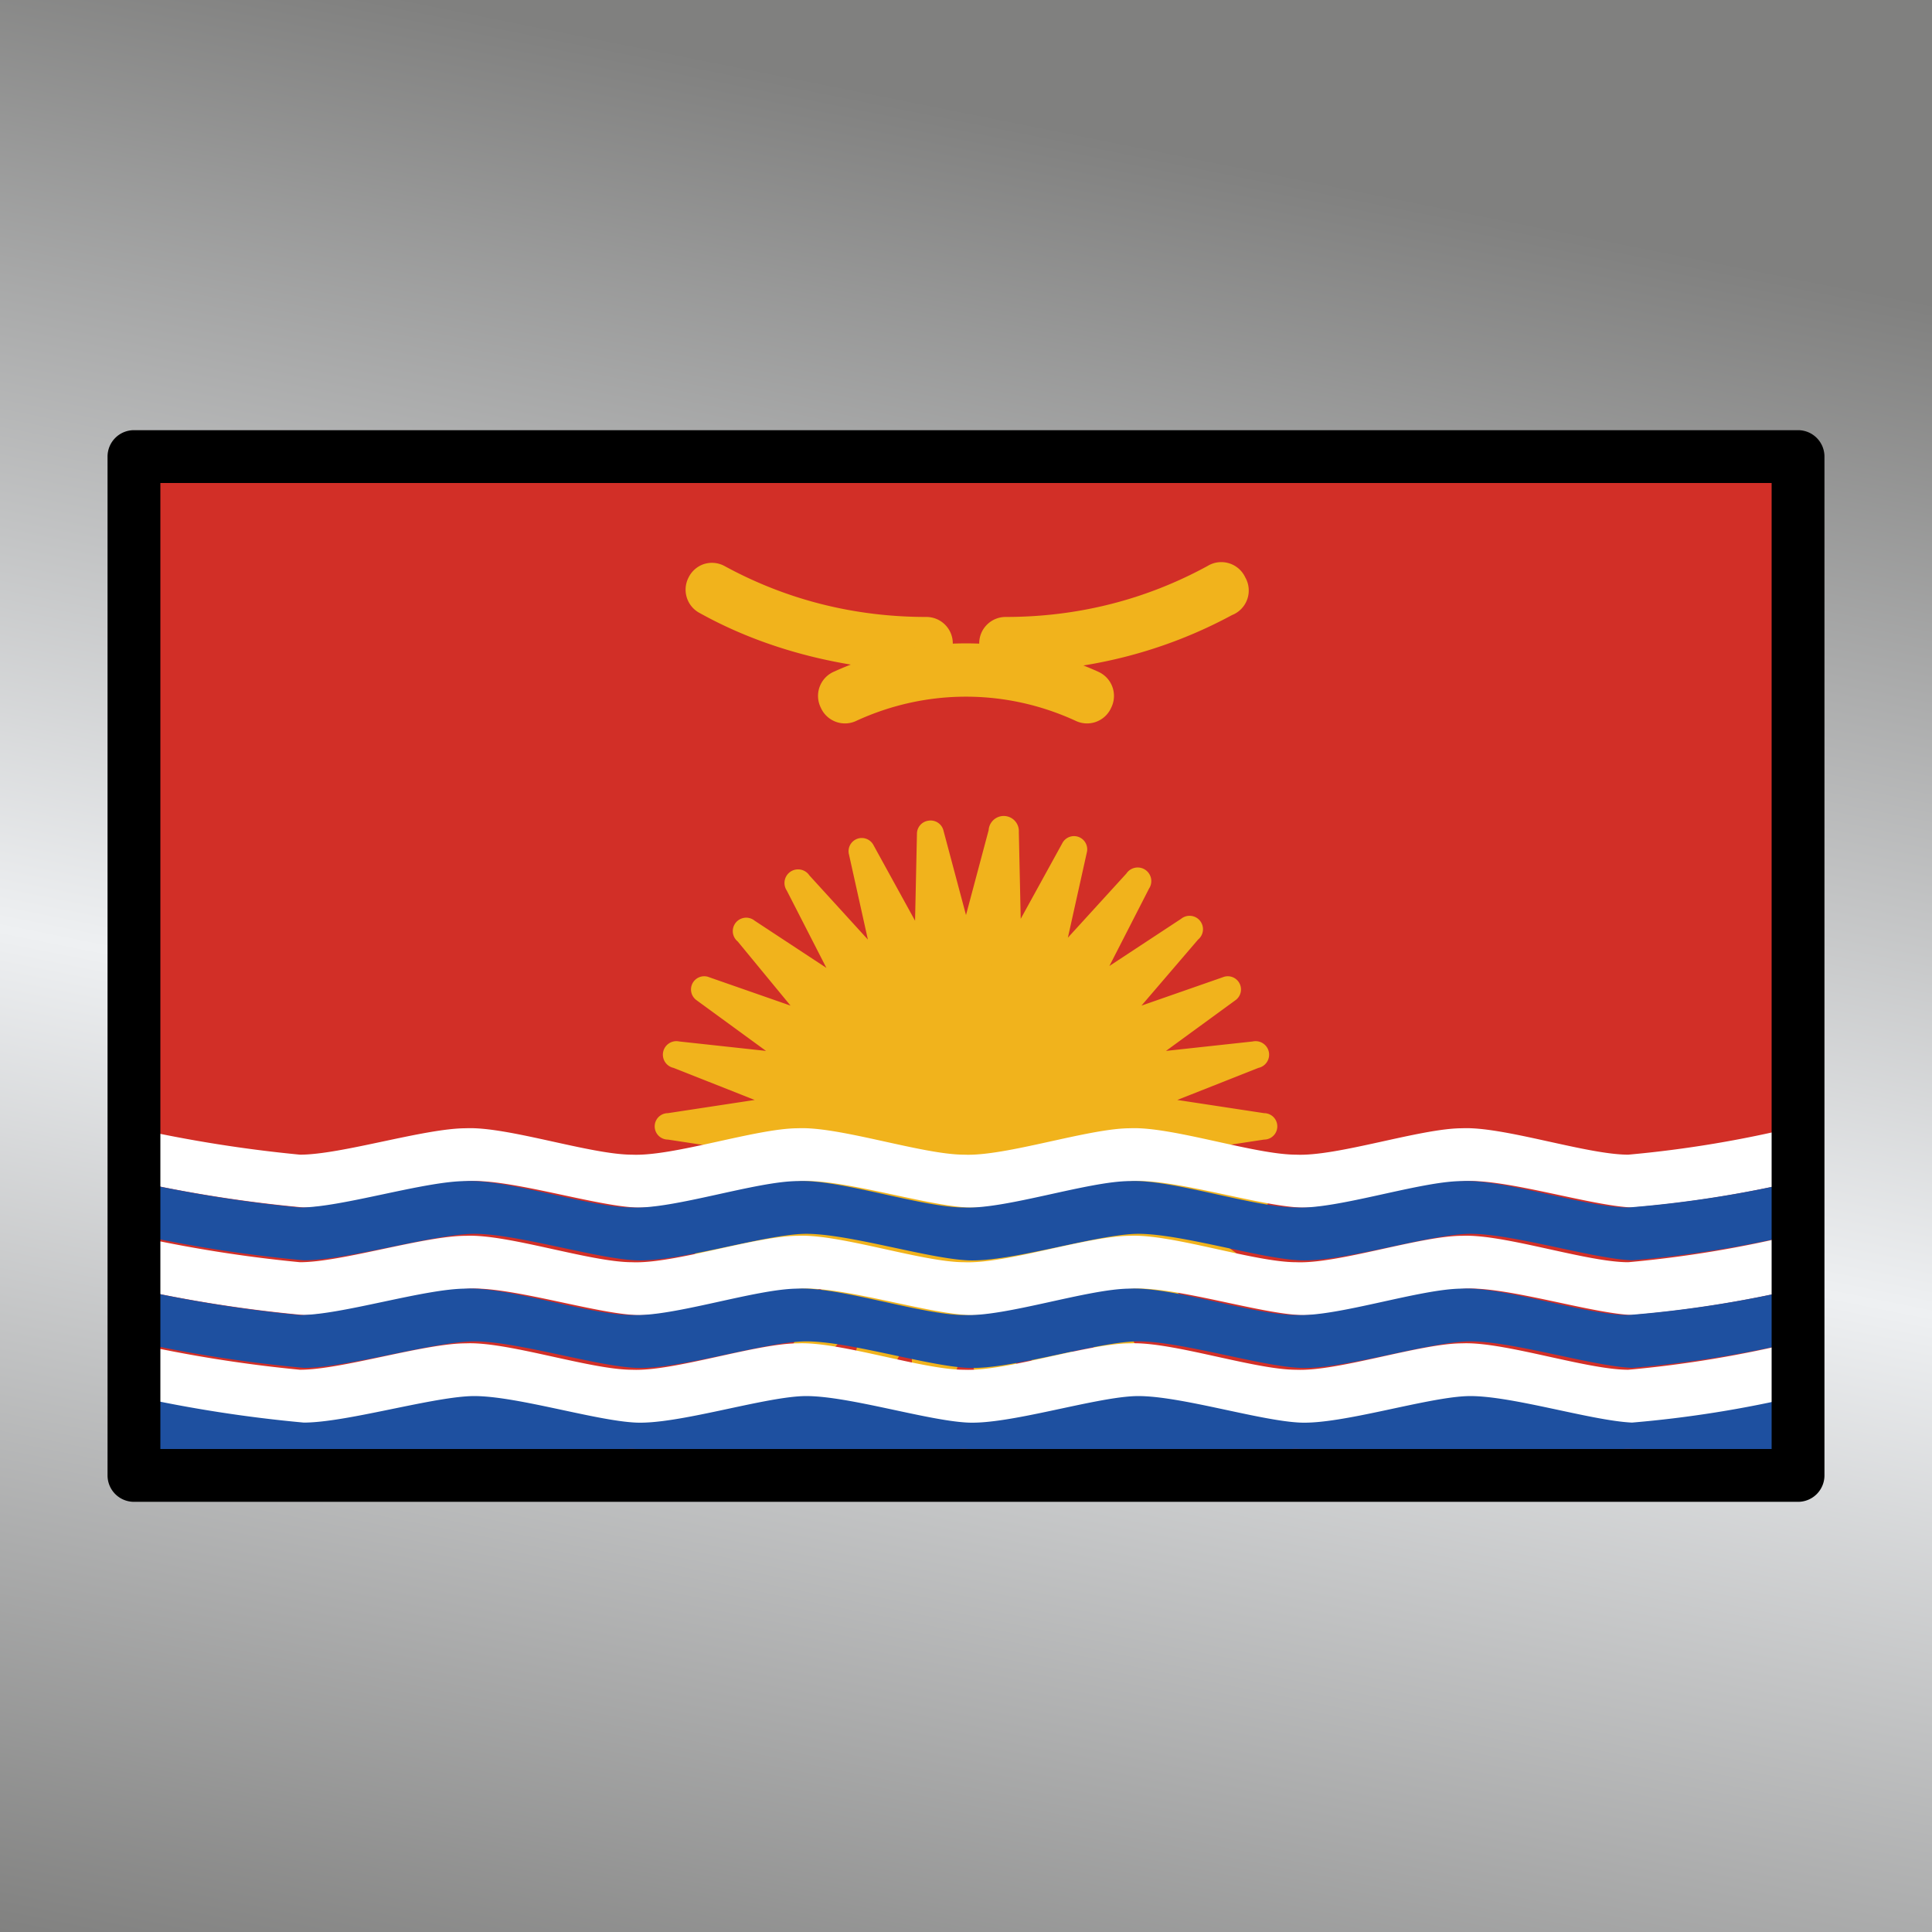 <svg viewBox="0 0 1024 1024"  xmlns="http://www.w3.org/2000/svg">
<rect x="0" y="0" width="1024" height="1024" fill="#333333" stroke="none"/>
<defs>
 <g id="asset928" desc="OpenMoji (CC BY-SA 4.0)/Flags/Kiribati">
  <path d="M71 242 H953 V782 H71 Z" fill="#d22f27" />
  <path d="m532 514 35 -63 -16 71 49 -53 -32 65 61 -40 -47 55 68 -24 -59 42 72 -7 -67 27 L668 597 l-72 10 67 27 -72 -7 59 42 -68 -24 47 55 -61 -40 32 65 -49 -53 16 71 -35 -63 -2 72 L512 683 l-19 70 -2 -72 -35 63 16 -71 -49 53 32 -65 -61 40 47 -55 -68 24 59 -42 -72 7 67 -27 L356 597 l72 -10 -67 -27 72 7 -59 -42 68 24 -47 -55 61 40 -32 -65 49 53 -16 -71 35 63 2 -72 L512 512 531 442 Z" fill="#f1b31c" />
  <path d="m492 435 a7 7 0 0 0 -6 7 l-1 46 -22 -40 a7 7 0 0 0 -13 5 l10 45 -31 -34 a7 7 0 0 0 -12 8 l21 41 -38 -25 a7 7 0 0 0 -9 11 L419 533 376 518 a7 7 0 0 0 -7 12 l37 27 -46 -5 a7 7 0 0 0 -3 14 l43 17 -46 7 a7 7 0 0 0 0 14 l46 7 -43 17 a7 7 0 0 0 3 14 l46 -5 -37 27 a7 7 0 0 0 7 12 L419 661 389 696 a7 7 0 0 0 9 11 l38 -25 -21 41 a7 7 0 0 0 12 8 l31 -34 -10 45 a7 7 0 0 0 13 5 l22 -40 1 46 a7 7 0 0 0 14 2 L512 710 l12 45 a7 7 0 0 0 14 -2 l1 -46 22 40 a7 7 0 0 0 13 -5 l-10 -45 31 34 a7 7 0 0 0 12 -8 l-21 -41 38 25 a7 7 0 0 0 9 -11 L605 661 l43 15 a7 7 0 0 0 7 -12 l-37 -27 46 5 a7 7 0 0 0 3 -14 l-43 -17 46 -7 a7 7 0 0 0 0 -14 l-46 -7 43 -17 a7 7 0 0 0 -3 -14 l-46 5 37 -27 A7 7 0 0 0 648 518 L605 533 635 498 a7 7 0 0 0 -9 -11 l-38 25 21 -41 a7 7 0 0 0 -12 -8 l-31 34 10 -45 a7 7 0 0 0 -13 -5 l-22 40 -1 -46 A7 7 0 0 0 524 440 L512 485 500 440 a7 7 0 0 0 -8 -5 zm7 57 6 22 a7 7 0 0 0 14 0 l6 -22 1 23 a7 7 0 0 0 13 3 l11 -20 -5 22 a7 7 0 0 0 12 6 l16 -17 -10 21 a7 7 0 0 0 10 9 l19 -13 -15 18 a7 7 0 0 0 8 11 l22 -8 -19 13 a7 7 0 0 0 5 13 l23 -2 -21 9 a7 7 0 0 0 2 14 L618 597 596 601 A7 7 0 0 0 594 614 l21 9 -23 -2 a7 7 0 0 0 -5 13 l19 13 -22 -8 a7 7 0 0 0 -8 11 l15 17 -19 -13 a7 7 0 0 0 -10 9 l10 21 -16 -17 a7 7 0 0 0 -12 6 l5 22 -11 -20 a7 7 0 0 0 -13 3 l-1 23 -6 -22 a7 7 0 0 0 -14 0 l-6 22 -1 -23 a7 7 0 0 0 -13 -3 l-11 20 5 -22 a7 7 0 0 0 -12 -6 l-16 17 10 -21 a7 7 0 0 0 -10 -9 l-19 13 15 -17 A7 7 0 0 0 439 639 l-22 8 19 -13 a7 7 0 0 0 -5 -13 l-23 2 21 -9 A7 7 0 0 0 428 601 L406 597 428 594 A7 7 0 0 0 430 580 l-21 -9 23 2 a7 7 0 0 0 5 -13 l-19 -13 22 8 a7 7 0 0 0 8 -11 l-15 -18 19 13 a7 7 0 0 0 10 -9 l-10 -21 16 17 a7 7 0 0 0 12 -6 l-5 -22 11 20 a7 7 0 0 0 13 -3 z" fill="#f1b31c" />
  <path d="m953 626 a606 606 0 0 1 -88 14 c-22 -1 -66 -15 -88 -14 -22 1 -66 15 -88 14 -22 -1 -66 -15 -88 -14 -22 1 -66 15 -88 14 -22 -1 -66 -15 -88 -14 -22 1 -66 15 -88 14 -22 -1 -66 -15 -88 -14 -22 1 -66 14 -88 14 A723 723 0 0 1 71 626 v-28 a723 723 0 0 0 88 14 c22 0 66 -14 88 -14 22 -1 66 14 88 14 22 1 66 -14 88 -14 22 -1 66 14 88 14 22 1 66 -14 88 -14 22 -1 66 14 88 14 22 1 66 -14 88 -14 22 -1 66 14 88 14 A606 606 0 0 0 953 597 Z" fill="#ffffff" />
  <path d="m953 654 a606 606 0 0 1 -88 14 c-22 -1 -66 -15 -88 -14 -22 1 -66 15 -88 14 -22 -1 -66 -15 -88 -14 -22 1 -66 15 -88 14 -22 -1 -66 -15 -88 -14 -22 1 -66 15 -88 14 -22 -1 -66 -15 -88 -14 -22 1 -66 14 -88 14 A723 723 0 0 1 71 654 v-28 a723 723 0 0 0 88 14 c22 0 66 -14 88 -14 22 -1 66 14 88 14 22 1 66 -14 88 -14 22 -1 66 14 88 14 22 1 66 -14 88 -14 22 -1 66 14 88 14 22 1 66 -14 88 -14 22 -1 66 14 88 14 A606 606 0 0 0 953 626 Z" fill="#1e50a0" />
  <path d="m953 683 a606 606 0 0 1 -88 14 c-22 -1 -66 -15 -88 -14 -22 1 -66 15 -88 14 -22 -1 -66 -15 -88 -14 -22 1 -66 15 -88 14 -22 -1 -66 -15 -88 -14 -22 1 -66 15 -88 14 -22 -1 -66 -15 -88 -14 -22 1 -66 14 -88 14 A723 723 0 0 1 71 683 v-28 a723 723 0 0 0 88 14 c22 0 66 -14 88 -14 22 -1 66 14 88 14 22 1 66 -14 88 -14 22 -1 66 14 88 14 22 1 66 -14 88 -14 22 -1 66 14 88 14 22 1 66 -14 88 -14 22 -1 66 14 88 14 A606 606 0 0 0 953 654 Z" fill="#ffffff" />
  <path d="m953 711 a606 606 0 0 1 -88 14 c-22 -1 -66 -15 -88 -14 -22 1 -66 15 -88 14 -22 -1 -66 -15 -88 -14 -22 1 -66 15 -88 14 -22 -1 -66 -15 -88 -14 -22 1 -66 15 -88 14 -22 -1 -66 -15 -88 -14 -22 1 -66 14 -88 14 A723 723 0 0 1 71 711 v-28 a723 723 0 0 0 88 14 c22 0 66 -14 88 -14 22 -1 66 14 88 14 22 1 66 -14 88 -14 22 -1 66 14 88 14 22 1 66 -14 88 -14 22 -1 66 14 88 14 22 1 66 -14 88 -14 22 -1 66 14 88 14 A606 606 0 0 0 953 683 Z" fill="#1e50a0" />
  <path d="m953 782 c0 0 -66 -14 -88 -14 -22 -1 -66 14 -88 14 -22 1 -66 -14 -88 -14 -22 -1 -66 14 -88 14 -22 1 -66 -14 -88 -14 -22 -1 -66 14 -88 14 -22 1 -66 -14 -88 -14 -22 -1 -66 14 -88 14 -22 1 -66 -14 -88 -14 A723 723 0 0 0 71 782 v-57 a723 723 0 0 0 88 14 c22 0 66 -14 88 -14 22 -1 66 14 88 14 22 1 66 -14 88 -14 22 -1 66 14 88 14 22 1 66 -14 88 -14 22 -1 66 14 88 14 22 1 66 -14 88 -14 22 -1 66 14 88 14 A606 606 0 0 0 953 725 Z" fill="#1e50a0" />
  <path d="m953 740 a606 606 0 0 1 -88 14 c-22 -1 -66 -15 -88 -14 -22 1 -66 15 -88 14 -22 -1 -66 -15 -88 -14 -22 1 -66 15 -88 14 -22 -1 -66 -15 -88 -14 -22 1 -66 15 -88 14 -22 -1 -66 -15 -88 -14 -22 1 -66 14 -88 14 A723 723 0 0 1 71 740 v-28 a723 723 0 0 0 88 14 c22 0 66 -14 88 -14 22 -1 66 14 88 14 22 1 66 -14 88 -14 22 -1 66 14 88 14 22 1 66 -14 88 -14 22 -1 66 14 88 14 22 1 66 -14 88 -14 22 -1 66 14 88 14 A606 606 0 0 0 953 711 Z" fill="#ffffff" />
  <path d="m647 313 a244 244 0 0 1 -114 28 " fill="#f1b31c" />
  <path d="M640 300 C607 318 571 327 533 327 A14 14 0 0 0 519 341 14 14 0 0 0 533 356 c42 0 83 -10 120 -30 A14 14 0 0 0 660 306 14 14 0 0 0 640 300 Z" fill="#f1b31c" />
  <path d="m377 313 a244 244 0 0 0 114 28 " fill="#f1b31c" />
  <path d="m373 299 a14 14 0 0 0 -8 7 14 14 0 0 0 6 19 C407 345 449 355 491 356 A14 14 0 0 0 505 341 14 14 0 0 0 491 327 C453 327 417 318 384 300 a14 14 0 0 0 -11 -1 z" fill="#f1b31c" />
  <path d="m512 341 c-24 0 -48 5 -70 15 a14 14 0 0 0 -7 19 14 14 0 0 0 19 7 c37 -17 79 -17 116 0 a14 14 0 0 0 19 -7 14 14 0 0 0 -7 -19 C560 346 536 341 512 341 Z" fill="#f1b31c" />
  <path d="m71 228 a14 14 0 0 0 -14 14 v540 a14 14 0 0 0 14 14 h882 a14 14 0 0 0 14 -14 V242 a14 14 0 0 0 -14 -14 zm14 28 H939 V768 H85 Z" fill="#000000" />
 </g>
<linearGradient id="silver" x1="0.2" x2="0" y1="0" y2="1">
  <stop offset="0%" stop-color="#80807F"/>
 <stop offset="50%" stop-color="#EEF0F2" />
 <stop offset="100%" stop-color="#80807F"/>
</linearGradient>
</defs>
 <rect x="0" y="0" width="100%" height="100%" fill="url(#silver)" />
 <use href="#asset928" />
</svg>
